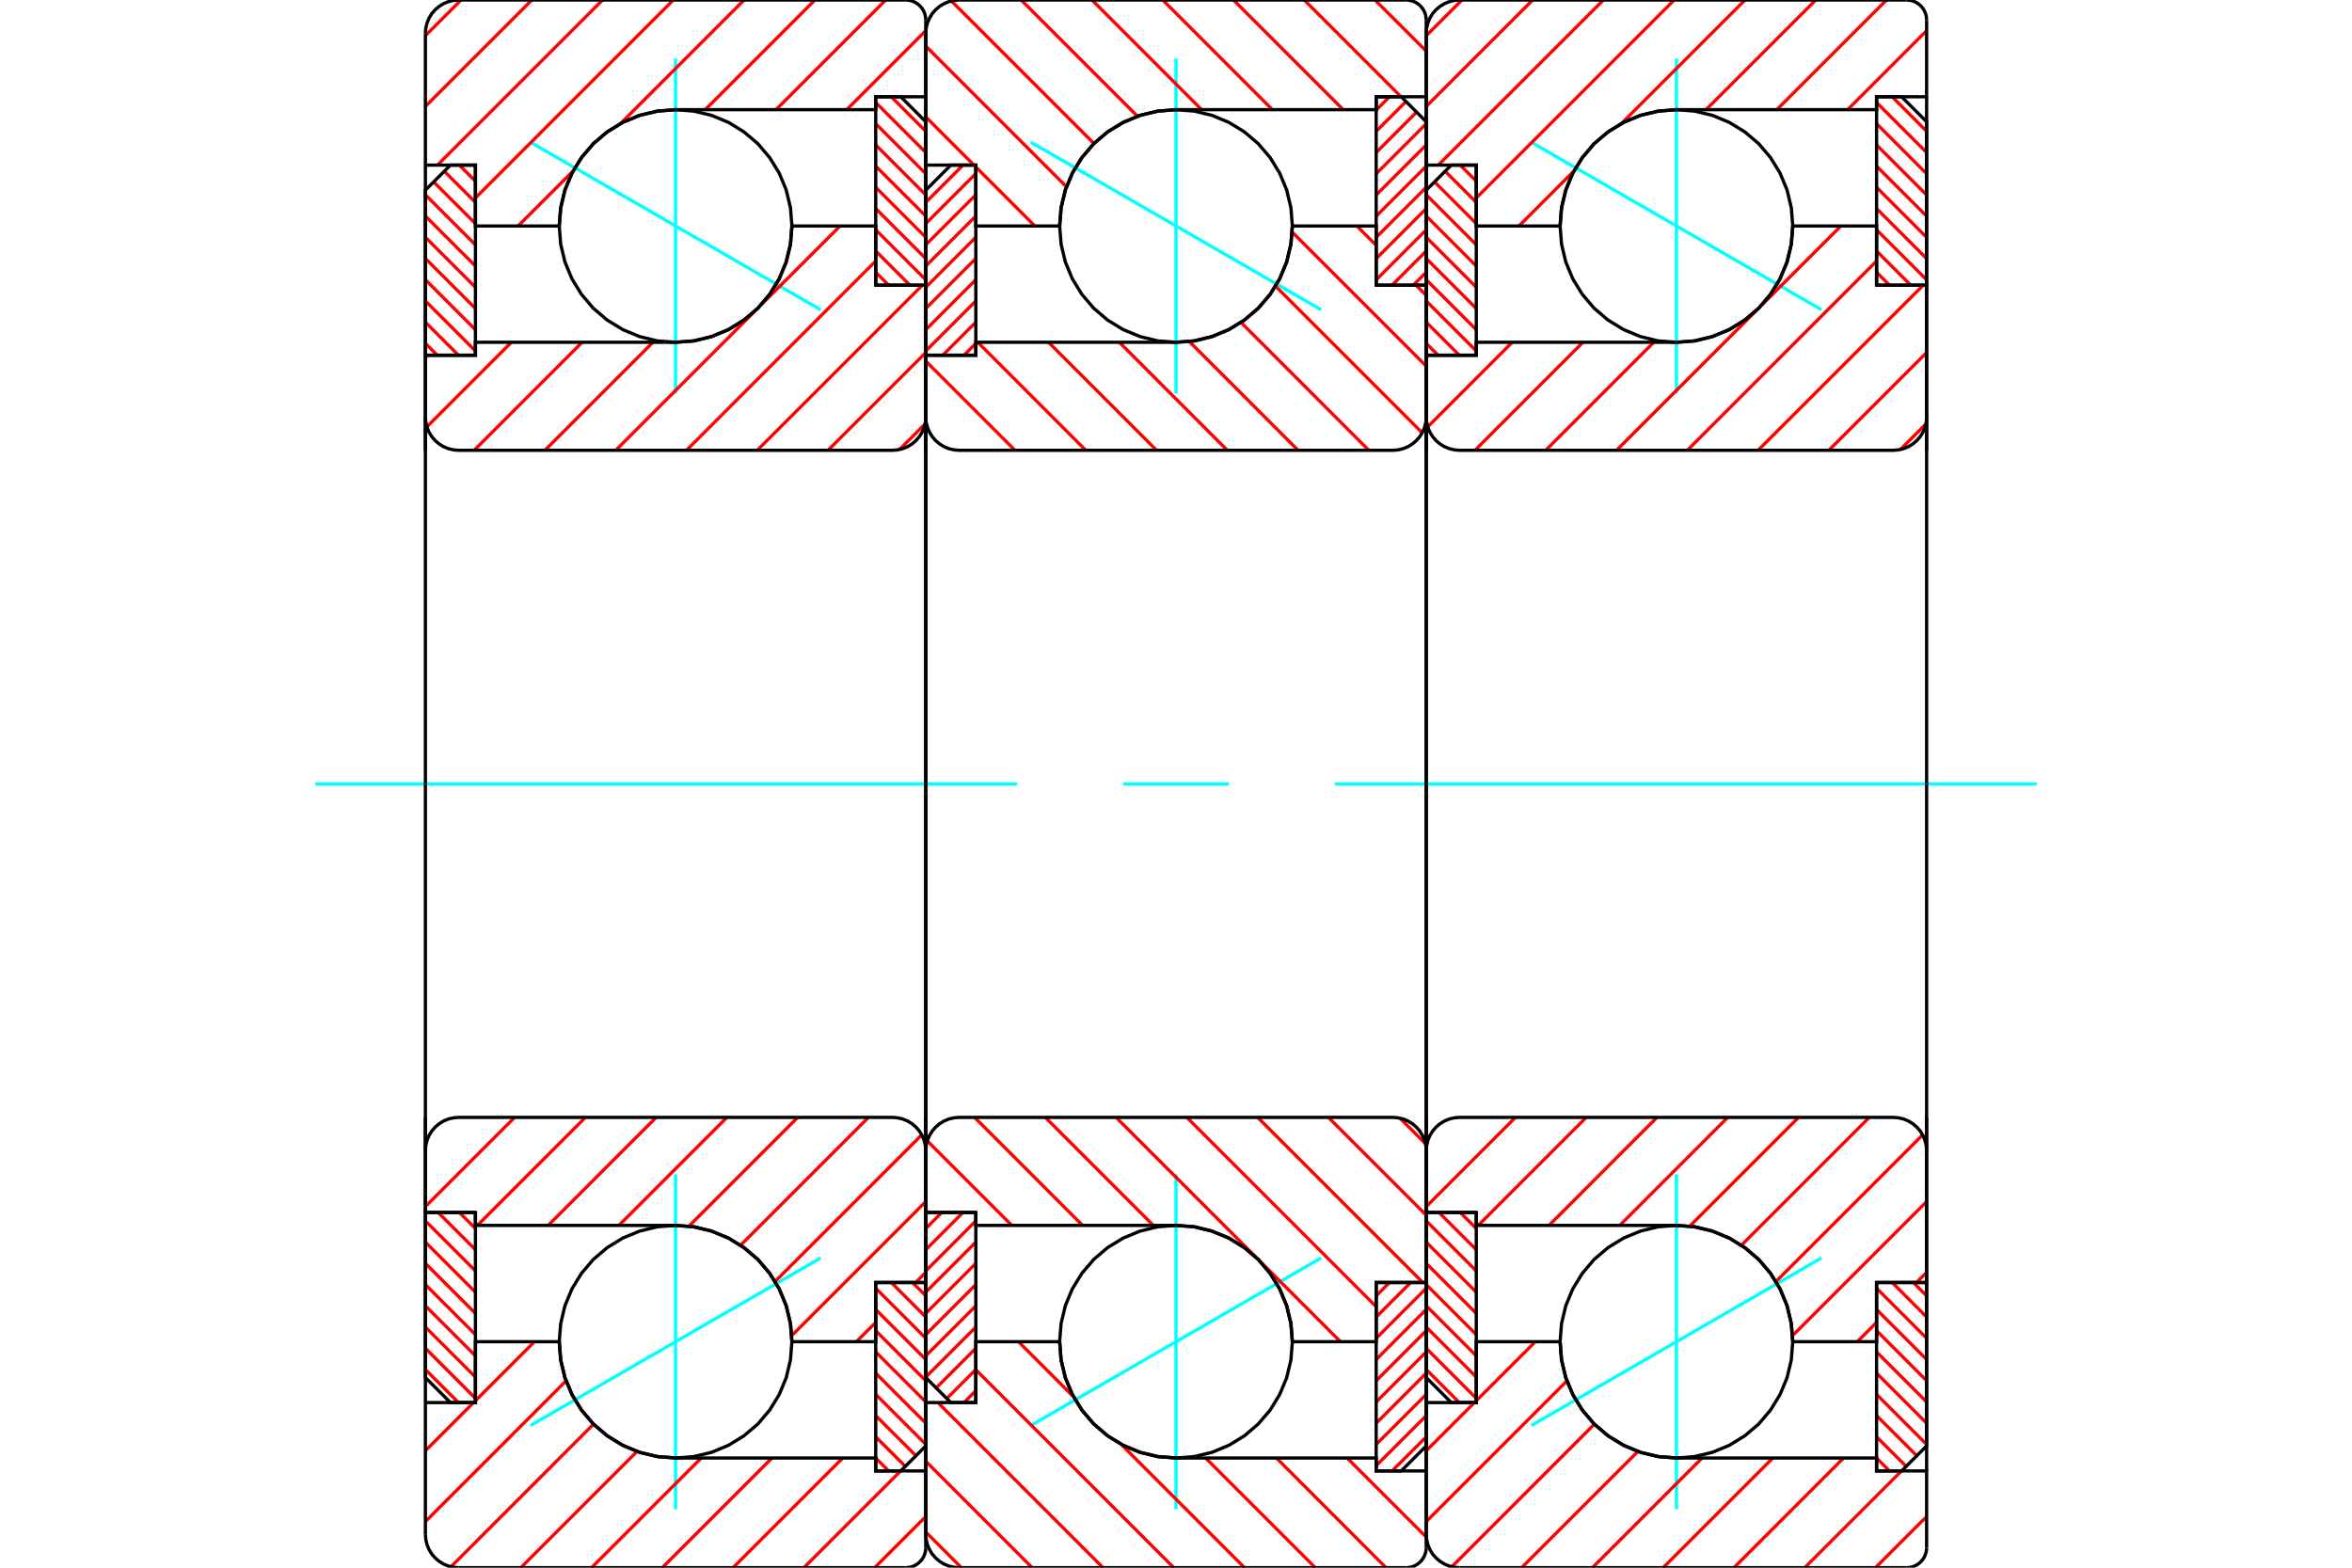 <?xml version="1.0" standalone="no"?>
<!DOCTYPE svg PUBLIC "-//W3C//DTD SVG 1.1//EN"
	"http://www.w3.org/Graphics/SVG/1.1/DTD/svg11.dtd">
<svg xmlns="http://www.w3.org/2000/svg" height="100%" width="100%" viewBox="0 0 36000 24000">
	<rect x="-1800" y="-1200" width="39600" height="26400" style="fill:#FFF"/>
	<g style="fill:none; fill-rule:evenodd" transform="matrix(1 0 0 1 0 0)">
		<g style="fill:none; stroke:#000; stroke-width:50; shape-rendering:geometricPrecision">
		</g>
		<g style="fill:none; stroke:#0FF; stroke-width:50; shape-rendering:geometricPrecision">
			<line x1="23439" y1="2177" x2="27880" y2="4742"/>
			<line x1="25660" y1="6024" x2="25660" y2="895"/>
			<line x1="25660" y1="23105" x2="25660" y2="17976"/>
			<line x1="27880" y1="19258" x2="23439" y2="21823"/>
		</g>
		<g style="fill:none; stroke:#F00; stroke-width:50; shape-rendering:geometricPrecision">
			<line x1="29286" y1="19634" x2="29489" y2="19838"/>
			<line x1="28961" y1="19634" x2="29489" y2="20163"/>
			<line x1="28723" y1="19722" x2="29489" y2="20488"/>
			<line x1="28723" y1="20047" x2="29489" y2="20813"/>
			<line x1="28723" y1="20372" x2="29489" y2="21138"/>
			<line x1="28723" y1="20697" x2="29489" y2="21463"/>
			<line x1="28723" y1="21022" x2="29489" y2="21788"/>
			<line x1="28723" y1="21347" x2="29489" y2="22113"/>
			<line x1="28723" y1="21672" x2="29339" y2="22287"/>
			<line x1="28723" y1="21997" x2="29176" y2="22449"/>
			<line x1="28723" y1="22322" x2="28921" y2="22519"/>
		</g>
		<g style="fill:none; stroke:#000; stroke-width:50; shape-rendering:geometricPrecision">
			<polyline points="29489,19634 29489,22136 29106,22519 28723,22519 28723,19634 29489,19634"/>
		</g>
		<g style="fill:none; stroke:#0FF; stroke-width:50; shape-rendering:geometricPrecision">
			<line x1="4826" y1="12000" x2="15568" y2="12000"/>
			<line x1="17189" y1="12000" x2="18811" y2="12000"/>
			<line x1="20432" y1="12000" x2="31174" y2="12000"/>
		</g>
		<g style="fill:none; stroke:#F00; stroke-width:50; shape-rendering:geometricPrecision">
			<line x1="28961" y1="1481" x2="29489" y2="2010"/>
			<line x1="28723" y1="1569" x2="29489" y2="2335"/>
			<line x1="28723" y1="1894" x2="29489" y2="2660"/>
			<line x1="28723" y1="2219" x2="29489" y2="2985"/>
			<line x1="28723" y1="2544" x2="29489" y2="3309"/>
			<line x1="28723" y1="2868" x2="29489" y2="3634"/>
			<line x1="28723" y1="3193" x2="29489" y2="3959"/>
			<line x1="28723" y1="3518" x2="29489" y2="4284"/>
			<line x1="28723" y1="3843" x2="29246" y2="4366"/>
			<line x1="28723" y1="4168" x2="28921" y2="4366"/>
		</g>
		<g style="fill:none; stroke:#000; stroke-width:50; shape-rendering:geometricPrecision">
			<polyline points="28723,4366 28723,1481 29106,1481 29489,1864 29489,4366 28723,4366"/>
		</g>
		<g style="fill:none; stroke:#F00; stroke-width:50; shape-rendering:geometricPrecision">
			<line x1="22011" y1="5438" x2="21830" y2="5257"/>
			<line x1="22336" y1="5438" x2="21830" y2="4932"/>
			<line x1="22596" y1="5373" x2="21830" y2="4607"/>
			<line x1="22596" y1="5048" x2="21830" y2="4282"/>
			<line x1="22596" y1="4723" x2="21830" y2="3957"/>
			<line x1="22596" y1="4398" x2="21830" y2="3632"/>
			<line x1="22596" y1="4073" x2="21830" y2="3307"/>
			<line x1="22596" y1="3748" x2="21830" y2="2982"/>
			<line x1="22596" y1="3423" x2="21957" y2="2784"/>
			<line x1="22596" y1="3098" x2="22119" y2="2621"/>
			<line x1="22596" y1="2773" x2="22350" y2="2528"/>
		</g>
		<g style="fill:none; stroke:#000; stroke-width:50; shape-rendering:geometricPrecision">
			<polyline points="21830,5438 21830,2911 22213,2528 22596,2528 22596,5438 21830,5438"/>
		</g>
		<g style="fill:none; stroke:#F00; stroke-width:50; shape-rendering:geometricPrecision">
			<line x1="22336" y1="21472" x2="21830" y2="20966"/>
			<line x1="22596" y1="21407" x2="21830" y2="20641"/>
			<line x1="22596" y1="21082" x2="21830" y2="20316"/>
			<line x1="22596" y1="20757" x2="21830" y2="19991"/>
			<line x1="22596" y1="20432" x2="21830" y2="19666"/>
			<line x1="22596" y1="20107" x2="21830" y2="19341"/>
			<line x1="22596" y1="19782" x2="21830" y2="19016"/>
			<line x1="22596" y1="19457" x2="21830" y2="18691"/>
			<line x1="22596" y1="19132" x2="22025" y2="18562"/>
			<line x1="22596" y1="18807" x2="22350" y2="18562"/>
		</g>
		<g style="fill:none; stroke:#000; stroke-width:50; shape-rendering:geometricPrecision">
			<polyline points="22596,18562 22596,21472 22213,21472 21830,21089 21830,18562 22596,18562"/>
			<polyline points="27440,3460 27418,3181 27353,2909 27246,2651 27100,2413 26919,2200 26706,2019 26468,1873 26210,1766 25938,1701 25660,1679 25381,1701 25109,1766 24851,1873 24613,2019 24400,2200 24219,2413 24073,2651 23966,2909 23901,3181 23879,3460 23901,3738 23966,4010 24073,4268 24219,4506 24400,4719 24613,4900 24851,5046 25109,5153 25381,5219 25660,5240 25938,5219 26210,5153 26468,5046 26706,4900 26919,4719 27100,4506 27246,4268 27353,4010 27418,3738 27440,3460"/>
			<polyline points="27440,20540 27418,20262 27353,19990 27246,19732 27100,19494 26919,19281 26706,19100 26468,18954 26210,18847 25938,18781 25660,18760 25381,18781 25109,18847 24851,18954 24613,19100 24400,19281 24219,19494 24073,19732 23966,19990 23901,20262 23879,20540 23901,20819 23966,21091 24073,21349 24219,21587 24400,21800 24613,21981 24851,22127 25109,22234 25381,22299 25660,22321 25938,22299 26210,22234 26468,22127 26706,21981 26919,21800 27100,21587 27246,21349 27353,21091 27418,20819 27440,20540"/>
		</g>
		<g style="fill:none; stroke:#F00; stroke-width:50; shape-rendering:geometricPrecision">
			<line x1="29489" y1="23217" x2="28706" y2="24000"/>
			<line x1="29104" y1="22519" x2="27623" y2="24000"/>
			<line x1="28218" y1="22321" x2="26540" y2="24000"/>
			<line x1="27135" y1="22321" x2="25456" y2="24000"/>
			<line x1="26052" y1="22321" x2="24373" y2="24000"/>
			<line x1="25070" y1="22220" x2="23290" y2="24000"/>
			<line x1="24404" y1="21802" x2="22221" y2="23986"/>
			<line x1="23984" y1="21140" x2="21830" y2="23294"/>
			<line x1="23500" y1="20540" x2="22596" y2="21444"/>
			<line x1="22568" y1="21472" x2="21830" y2="22210"/>
			<line x1="29489" y1="469" x2="28280" y2="1679"/>
			<line x1="28875" y1="0" x2="27196" y2="1679"/>
			<line x1="27792" y1="0" x2="26113" y2="1679"/>
			<line x1="26709" y1="0" x2="24818" y2="1891"/>
			<line x1="24091" y1="2618" x2="23249" y2="3460"/>
			<line x1="25625" y1="0" x2="22596" y2="3030"/>
			<line x1="24542" y1="0" x2="22014" y2="2528"/>
			<line x1="23459" y1="0" x2="21830" y2="1629"/>
			<line x1="22376" y1="0" x2="21830" y2="546"/>
		</g>
		<g style="fill:none; stroke:#000; stroke-width:50; shape-rendering:geometricPrecision">
			<polyline points="21830,6894 21830,2528 21830,511"/>
			<polyline points="22340,0 22261,6 22183,25 22109,56 22040,98 21979,150 21927,210 21885,279 21855,353 21836,431 21830,511"/>
			<line x1="22340" y1="0" x2="29183" y2="0"/>
			<polyline points="29489,306 29486,258 29474,212 29456,167 29431,126 29400,90 29363,59 29322,33 29278,15 29231,4 29183,0"/>
			<polyline points="29489,306 29489,1481 28723,1481 28723,1679 25660,1679 25381,1701 25109,1766 24851,1873 24613,2019 24400,2200 24219,2413 24073,2651 23966,2909 23901,3181 23879,3460 22596,3460 22596,2528 21830,2528"/>
			<line x1="29489" y1="1481" x2="29489" y2="6894"/>
			<line x1="29489" y1="17106" x2="29489" y2="22519"/>
			<polyline points="21830,21472 22596,21472 22596,20540 23879,20540 23901,20819 23966,21091 24073,21349 24219,21587 24400,21800 24613,21981 24851,22127 25109,22234 25381,22299 25660,22321 28723,22321 28723,22519 29489,22519 29489,23694"/>
			<polyline points="29183,24000 29231,23996 29278,23985 29322,23967 29363,23941 29400,23910 29431,23874 29456,23833 29474,23788 29486,23742 29489,23694"/>
			<line x1="29183" y1="24000" x2="22340" y2="24000"/>
			<polyline points="21830,23489 21836,23569 21855,23647 21885,23721 21927,23790 21979,23850 22040,23902 22109,23944 22183,23975 22261,23994 22340,24000"/>
			<polyline points="21830,23489 21830,21472 21830,17106"/>
		</g>
		<g style="fill:none; stroke:#F00; stroke-width:50; shape-rendering:geometricPrecision">
			<line x1="29489" y1="19479" x2="29334" y2="19634"/>
			<line x1="28723" y1="20245" x2="28428" y2="20540"/>
			<line x1="29489" y1="18395" x2="27437" y2="20447"/>
			<line x1="29428" y1="17374" x2="27183" y2="19619"/>
			<line x1="28612" y1="17106" x2="26654" y2="19064"/>
			<line x1="27529" y1="17106" x2="25863" y2="18772"/>
			<line x1="26445" y1="17106" x2="24792" y2="18760"/>
			<line x1="25362" y1="17106" x2="23709" y2="18760"/>
			<line x1="24279" y1="17106" x2="22626" y2="18760"/>
			<line x1="23196" y1="17106" x2="21830" y2="18472"/>
			<line x1="29477" y1="6492" x2="29088" y2="6882"/>
			<line x1="29489" y1="5397" x2="27992" y2="6894"/>
			<line x1="29437" y1="4366" x2="26909" y2="6894"/>
			<line x1="28723" y1="3996" x2="25826" y2="6894"/>
			<line x1="28177" y1="3460" x2="26959" y2="4678"/>
			<line x1="26878" y1="4759" x2="24743" y2="6894"/>
			<line x1="25313" y1="5240" x2="23659" y2="6894"/>
			<line x1="24229" y1="5240" x2="22576" y2="6894"/>
			<line x1="23146" y1="5240" x2="21853" y2="6534"/>
			<line x1="21865" y1="5438" x2="21830" y2="5474"/>
		</g>
		<g style="fill:none; stroke:#000; stroke-width:50; shape-rendering:geometricPrecision">
			<line x1="21830" y1="12000" x2="21830" y2="5438"/>
			<polyline points="21830,6383 21836,6463 21855,6541 21885,6615 21927,6683 21979,6744 22040,6796 22109,6838 22183,6869 22261,6887 22340,6894 28979,6894 29059,6887 29137,6869 29211,6838 29279,6796 29340,6744 29392,6683 29434,6615 29464,6541 29483,6463 29489,6383 29489,4366 28723,4366 28723,3460 27440,3460"/>
			<polyline points="25660,5240 25938,5219 26210,5153 26468,5046 26706,4900 26919,4719 27100,4506 27246,4268 27353,4010 27418,3738 27440,3460"/>
			<polyline points="25660,5240 22596,5240 22596,5438 21830,5438"/>
			<line x1="29489" y1="12000" x2="29489" y2="6383"/>
			<line x1="29489" y1="17617" x2="29489" y2="12000"/>
			<polyline points="21830,18562 22596,18562 22596,18760 25660,18760"/>
			<polyline points="27440,20540 27418,20262 27353,19990 27246,19732 27100,19494 26919,19281 26706,19100 26468,18954 26210,18847 25938,18781 25660,18760"/>
			<polyline points="27440,20540 28723,20540 28723,19634 29489,19634 29489,17617 29483,17537 29464,17459 29434,17385 29392,17317 29340,17256 29279,17204 29211,17162 29137,17131 29059,17113 28979,17106 22340,17106 22261,17113 22183,17131 22109,17162 22040,17204 21979,17256 21927,17317 21885,17385 21855,17459 21836,17537 21830,17617"/>
			<line x1="21830" y1="18562" x2="21830" y2="12000"/>
		</g>
		<g style="fill:none; stroke:#0FF; stroke-width:50; shape-rendering:geometricPrecision">
			<line x1="15779" y1="2177" x2="20221" y2="4742"/>
			<line x1="18000" y1="6024" x2="18000" y2="895"/>
			<line x1="18000" y1="23105" x2="18000" y2="17976"/>
			<line x1="20221" y1="19258" x2="15779" y2="21823"/>
		</g>
		<g style="fill:none; stroke:#F00; stroke-width:50; shape-rendering:geometricPrecision">
			<line x1="21064" y1="19838" x2="21268" y2="19634"/>
			<line x1="21064" y1="20163" x2="21593" y2="19634"/>
			<line x1="21064" y1="20488" x2="21830" y2="19722"/>
			<line x1="21064" y1="20813" x2="21830" y2="20047"/>
			<line x1="21064" y1="21138" x2="21830" y2="20372"/>
			<line x1="21064" y1="21463" x2="21830" y2="20697"/>
			<line x1="21064" y1="21788" x2="21830" y2="21022"/>
			<line x1="21064" y1="22113" x2="21830" y2="21347"/>
			<line x1="21064" y1="22438" x2="21830" y2="21672"/>
			<line x1="21307" y1="22519" x2="21830" y2="21997"/>
		</g>
		<g style="fill:none; stroke:#000; stroke-width:50; shape-rendering:geometricPrecision">
			<polyline points="21830,19634 21830,22136 21447,22519 21064,22519 21064,19634 21830,19634"/>
		</g>
		<g style="fill:none; stroke:#F00; stroke-width:50; shape-rendering:geometricPrecision">
			<line x1="21064" y1="1685" x2="21268" y2="1481"/>
			<line x1="21064" y1="2010" x2="21520" y2="1554"/>
			<line x1="21064" y1="2335" x2="21682" y2="1716"/>
			<line x1="21064" y1="2660" x2="21830" y2="1894"/>
			<line x1="21064" y1="2985" x2="21830" y2="2219"/>
			<line x1="21064" y1="3309" x2="21830" y2="2544"/>
			<line x1="21064" y1="3634" x2="21830" y2="2868"/>
			<line x1="21064" y1="3959" x2="21830" y2="3193"/>
			<line x1="21064" y1="4284" x2="21830" y2="3518"/>
			<line x1="21307" y1="4366" x2="21830" y2="3843"/>
			<line x1="21632" y1="4366" x2="21830" y2="4168"/>
		</g>
		<g style="fill:none; stroke:#000; stroke-width:50; shape-rendering:geometricPrecision">
			<polyline points="21064,4366 21064,1481 21447,1481 21830,1864 21830,4366 21064,4366"/>
		</g>
		<g style="fill:none; stroke:#F00; stroke-width:50; shape-rendering:geometricPrecision">
			<line x1="14936" y1="5257" x2="14755" y2="5438"/>
			<line x1="14936" y1="4932" x2="14430" y2="5438"/>
			<line x1="14936" y1="4607" x2="14170" y2="5373"/>
			<line x1="14936" y1="4282" x2="14170" y2="5048"/>
			<line x1="14936" y1="3957" x2="14170" y2="4723"/>
			<line x1="14936" y1="3632" x2="14170" y2="4398"/>
			<line x1="14936" y1="3307" x2="14170" y2="4073"/>
			<line x1="14936" y1="2982" x2="14170" y2="3748"/>
			<line x1="14936" y1="2657" x2="14170" y2="3423"/>
			<line x1="14740" y1="2528" x2="14170" y2="3098"/>
		</g>
		<g style="fill:none; stroke:#000; stroke-width:50; shape-rendering:geometricPrecision">
			<polyline points="14170,5438 14170,2911 14553,2528 14936,2528 14936,5438 14170,5438"/>
		</g>
		<g style="fill:none; stroke:#F00; stroke-width:50; shape-rendering:geometricPrecision">
			<line x1="14936" y1="21291" x2="14755" y2="21472"/>
			<line x1="14936" y1="20966" x2="14491" y2="21411"/>
			<line x1="14936" y1="20641" x2="14329" y2="21248"/>
			<line x1="14936" y1="20316" x2="14170" y2="21082"/>
			<line x1="14936" y1="19991" x2="14170" y2="20757"/>
			<line x1="14936" y1="19666" x2="14170" y2="20432"/>
			<line x1="14936" y1="19341" x2="14170" y2="20107"/>
			<line x1="14936" y1="19016" x2="14170" y2="19782"/>
			<line x1="14936" y1="18691" x2="14170" y2="19457"/>
			<line x1="14740" y1="18562" x2="14170" y2="19132"/>
			<line x1="14415" y1="18562" x2="14170" y2="18807"/>
		</g>
		<g style="fill:none; stroke:#000; stroke-width:50; shape-rendering:geometricPrecision">
			<polyline points="14936,18562 14936,21472 14553,21472 14170,21089 14170,18562 14936,18562"/>
			<polyline points="19781,3460 19759,3181 19694,2909 19587,2651 19441,2413 19259,2200 19047,2019 18808,1873 18550,1766 18279,1701 18000,1679 17721,1701 17450,1766 17192,1873 16953,2019 16741,2200 16559,2413 16413,2651 16306,2909 16241,3181 16219,3460 16241,3738 16306,4010 16413,4268 16559,4506 16741,4719 16953,4900 17192,5046 17450,5153 17721,5219 18000,5240 18279,5219 18550,5153 18808,5046 19047,4900 19259,4719 19441,4506 19587,4268 19694,4010 19759,3738 19781,3460"/>
			<polyline points="19781,20540 19759,20262 19694,19990 19587,19732 19441,19494 19259,19281 19047,19100 18808,18954 18550,18847 18279,18781 18000,18760 17721,18781 17450,18847 17192,18954 16953,19100 16741,19281 16559,19494 16413,19732 16306,19990 16241,20262 16219,20540 16241,20819 16306,21091 16413,21349 16559,21587 16741,21800 16953,21981 17192,22127 17450,22234 17721,22299 18000,22321 18279,22299 18550,22234 18808,22127 19047,21981 19259,21800 19441,21587 19587,21349 19694,21091 19759,20819 19781,20540"/>
		</g>
		<g style="fill:none; stroke:#F00; stroke-width:50; shape-rendering:geometricPrecision">
			<line x1="21046" y1="0" x2="21830" y2="783"/>
			<line x1="19963" y1="0" x2="21444" y2="1481"/>
			<line x1="18880" y1="0" x2="20559" y2="1679"/>
			<line x1="17797" y1="0" x2="19475" y2="1679"/>
			<line x1="16714" y1="0" x2="18392" y2="1679"/>
			<line x1="15630" y1="0" x2="17410" y2="1780"/>
			<line x1="14561" y1="14" x2="16745" y2="2198"/>
			<line x1="14170" y1="706" x2="16324" y2="2860"/>
			<line x1="14170" y1="1790" x2="14908" y2="2528"/>
			<line x1="14936" y1="2556" x2="15840" y2="3460"/>
			<line x1="20620" y1="22321" x2="21830" y2="23531"/>
			<line x1="19537" y1="22321" x2="21215" y2="24000"/>
			<line x1="18453" y1="22321" x2="20132" y2="24000"/>
			<line x1="15589" y1="20540" x2="16431" y2="21382"/>
			<line x1="17158" y1="22109" x2="19049" y2="24000"/>
			<line x1="14936" y1="20970" x2="17966" y2="24000"/>
			<line x1="14355" y1="21472" x2="16883" y2="24000"/>
			<line x1="14170" y1="22371" x2="15799" y2="24000"/>
			<line x1="14170" y1="23454" x2="14716" y2="24000"/>
		</g>
		<g style="fill:none; stroke:#000; stroke-width:50; shape-rendering:geometricPrecision">
			<polyline points="14170,6894 14170,2528 14170,511"/>
			<polyline points="14681,0 14601,6 14523,25 14449,56 14381,98 14320,150 14268,210 14226,279 14195,353 14176,431 14170,511"/>
			<line x1="14681" y1="0" x2="21523" y2="0"/>
			<polyline points="21830,306 21826,258 21815,212 21796,167 21771,126 21740,90 21703,59 21662,33 21618,15 21571,4 21523,0"/>
			<polyline points="21830,306 21830,1481 21064,1481 21064,1679 18000,1679 17721,1701 17450,1766 17192,1873 16953,2019 16741,2200 16559,2413 16413,2651 16306,2909 16241,3181 16219,3460 14936,3460 14936,2528 14170,2528"/>
			<line x1="21830" y1="1481" x2="21830" y2="6894"/>
			<line x1="21830" y1="17106" x2="21830" y2="22519"/>
			<polyline points="14170,21472 14936,21472 14936,20540 16219,20540 16241,20819 16306,21091 16413,21349 16559,21587 16741,21800 16953,21981 17192,22127 17450,22234 17721,22299 18000,22321 21064,22321 21064,22519 21830,22519 21830,23694"/>
			<polyline points="21523,24000 21571,23996 21618,23985 21662,23967 21703,23941 21740,23910 21771,23874 21796,23833 21815,23788 21826,23742 21830,23694"/>
			<line x1="21523" y1="24000" x2="14681" y2="24000"/>
			<polyline points="14170,23489 14176,23569 14195,23647 14226,23721 14268,23790 14320,23850 14381,23902 14449,23944 14523,23975 14601,23994 14681,24000"/>
			<polyline points="14170,23489 14170,21472 14170,17106"/>
		</g>
		<g style="fill:none; stroke:#F00; stroke-width:50; shape-rendering:geometricPrecision">
			<line x1="20768" y1="3460" x2="21064" y2="3755"/>
			<line x1="21674" y1="4366" x2="21830" y2="4521"/>
			<line x1="19778" y1="3553" x2="21830" y2="5605"/>
			<line x1="19523" y1="4381" x2="21768" y2="6626"/>
			<line x1="18995" y1="4936" x2="20952" y2="6894"/>
			<line x1="18204" y1="5228" x2="19869" y2="6894"/>
			<line x1="17133" y1="5240" x2="18786" y2="6894"/>
			<line x1="16049" y1="5240" x2="17703" y2="6894"/>
			<line x1="14966" y1="5240" x2="16619" y2="6894"/>
			<line x1="14170" y1="5528" x2="15536" y2="6894"/>
			<line x1="21428" y1="17118" x2="21818" y2="17508"/>
			<line x1="20333" y1="17106" x2="21830" y2="18603"/>
			<line x1="19250" y1="17106" x2="21777" y2="19634"/>
			<line x1="18166" y1="17106" x2="21064" y2="20004"/>
			<line x1="17083" y1="17106" x2="19218" y2="19241"/>
			<line x1="19299" y1="19322" x2="20517" y2="20540"/>
			<line x1="16000" y1="17106" x2="17653" y2="18760"/>
			<line x1="14917" y1="17106" x2="16570" y2="18760"/>
			<line x1="14193" y1="17466" x2="15487" y2="18760"/>
			<line x1="14170" y1="18526" x2="14206" y2="18562"/>
		</g>
		<g style="fill:none; stroke:#000; stroke-width:50; shape-rendering:geometricPrecision">
			<line x1="14170" y1="12000" x2="14170" y2="5438"/>
			<polyline points="14170,6383 14176,6463 14195,6541 14226,6615 14268,6683 14320,6744 14381,6796 14449,6838 14523,6869 14601,6887 14681,6894 21319,6894 21399,6887 21477,6869 21551,6838 21619,6796 21680,6744 21732,6683 21774,6615 21805,6541 21824,6463 21830,6383 21830,4366 21064,4366 21064,3460 19781,3460"/>
			<polyline points="18000,5240 18279,5219 18550,5153 18808,5046 19047,4900 19259,4719 19441,4506 19587,4268 19694,4010 19759,3738 19781,3460"/>
			<polyline points="18000,5240 14936,5240 14936,5438 14170,5438"/>
			<line x1="21830" y1="12000" x2="21830" y2="6383"/>
			<line x1="21830" y1="17617" x2="21830" y2="12000"/>
			<polyline points="14170,18562 14936,18562 14936,18760 18000,18760"/>
			<polyline points="19781,20540 19759,20262 19694,19990 19587,19732 19441,19494 19259,19281 19047,19100 18808,18954 18550,18847 18279,18781 18000,18760"/>
			<polyline points="19781,20540 21064,20540 21064,19634 21830,19634 21830,17617 21824,17537 21805,17459 21774,17385 21732,17317 21680,17256 21619,17204 21551,17162 21477,17131 21399,17113 21319,17106 14681,17106 14601,17113 14523,17131 14449,17162 14381,17204 14320,17256 14268,17317 14226,17385 14195,17459 14176,17537 14170,17617"/>
			<line x1="14170" y1="18562" x2="14170" y2="12000"/>
		</g>
		<g style="fill:none; stroke:#0FF; stroke-width:50; shape-rendering:geometricPrecision">
			<line x1="8120" y1="2177" x2="12561" y2="4742"/>
			<line x1="10340" y1="6024" x2="10340" y2="895"/>
			<line x1="10340" y1="23105" x2="10340" y2="17976"/>
			<line x1="12561" y1="19258" x2="8120" y2="21823"/>
		</g>
		<g style="fill:none; stroke:#F00; stroke-width:50; shape-rendering:geometricPrecision">
			<line x1="13966" y1="19634" x2="14170" y2="19838"/>
			<line x1="13641" y1="19634" x2="14170" y2="20163"/>
			<line x1="13404" y1="19722" x2="14170" y2="20488"/>
			<line x1="13404" y1="20047" x2="14170" y2="20813"/>
			<line x1="13404" y1="20372" x2="14170" y2="21138"/>
			<line x1="13404" y1="20697" x2="14170" y2="21463"/>
			<line x1="13404" y1="21022" x2="14170" y2="21788"/>
			<line x1="13404" y1="21347" x2="14170" y2="22113"/>
			<line x1="13404" y1="21672" x2="14020" y2="22287"/>
			<line x1="13404" y1="21997" x2="13857" y2="22449"/>
			<line x1="13404" y1="22322" x2="13602" y2="22519"/>
		</g>
		<g style="fill:none; stroke:#000; stroke-width:50; shape-rendering:geometricPrecision">
			<polyline points="14170,19634 14170,22136 13787,22519 13404,22519 13404,19634 14170,19634"/>
		</g>
		<g style="fill:none; stroke:#F00; stroke-width:50; shape-rendering:geometricPrecision">
			<line x1="13641" y1="1481" x2="14170" y2="2010"/>
			<line x1="13404" y1="1569" x2="14170" y2="2335"/>
			<line x1="13404" y1="1894" x2="14170" y2="2660"/>
			<line x1="13404" y1="2219" x2="14170" y2="2985"/>
			<line x1="13404" y1="2544" x2="14170" y2="3309"/>
			<line x1="13404" y1="2868" x2="14170" y2="3634"/>
			<line x1="13404" y1="3193" x2="14170" y2="3959"/>
			<line x1="13404" y1="3518" x2="14170" y2="4284"/>
			<line x1="13404" y1="3843" x2="13927" y2="4366"/>
			<line x1="13404" y1="4168" x2="13602" y2="4366"/>
		</g>
		<g style="fill:none; stroke:#000; stroke-width:50; shape-rendering:geometricPrecision">
			<polyline points="13404,4366 13404,1481 13787,1481 14170,1864 14170,4366 13404,4366"/>
		</g>
		<g style="fill:none; stroke:#F00; stroke-width:50; shape-rendering:geometricPrecision">
			<line x1="6692" y1="5438" x2="6511" y2="5257"/>
			<line x1="7017" y1="5438" x2="6511" y2="4932"/>
			<line x1="7277" y1="5373" x2="6511" y2="4607"/>
			<line x1="7277" y1="5048" x2="6511" y2="4282"/>
			<line x1="7277" y1="4723" x2="6511" y2="3957"/>
			<line x1="7277" y1="4398" x2="6511" y2="3632"/>
			<line x1="7277" y1="4073" x2="6511" y2="3307"/>
			<line x1="7277" y1="3748" x2="6511" y2="2982"/>
			<line x1="7277" y1="3423" x2="6637" y2="2784"/>
			<line x1="7277" y1="3098" x2="6800" y2="2621"/>
			<line x1="7277" y1="2773" x2="7031" y2="2528"/>
		</g>
		<g style="fill:none; stroke:#000; stroke-width:50; shape-rendering:geometricPrecision">
			<polyline points="6511,5438 6511,2911 6894,2528 7277,2528 7277,5438 6511,5438"/>
		</g>
		<g style="fill:none; stroke:#F00; stroke-width:50; shape-rendering:geometricPrecision">
			<line x1="7017" y1="21472" x2="6511" y2="20966"/>
			<line x1="7277" y1="21407" x2="6511" y2="20641"/>
			<line x1="7277" y1="21082" x2="6511" y2="20316"/>
			<line x1="7277" y1="20757" x2="6511" y2="19991"/>
			<line x1="7277" y1="20432" x2="6511" y2="19666"/>
			<line x1="7277" y1="20107" x2="6511" y2="19341"/>
			<line x1="7277" y1="19782" x2="6511" y2="19016"/>
			<line x1="7277" y1="19457" x2="6511" y2="18691"/>
			<line x1="7277" y1="19132" x2="6706" y2="18562"/>
			<line x1="7277" y1="18807" x2="7031" y2="18562"/>
		</g>
		<g style="fill:none; stroke:#000; stroke-width:50; shape-rendering:geometricPrecision">
			<polyline points="7277,18562 7277,21472 6894,21472 6511,21089 6511,18562 7277,18562"/>
			<polyline points="12121,3460 12099,3181 12034,2909 11927,2651 11781,2413 11600,2200 11387,2019 11149,1873 10891,1766 10619,1701 10340,1679 10062,1701 9790,1766 9532,1873 9294,2019 9081,2200 8900,2413 8754,2651 8647,2909 8582,3181 8560,3460 8582,3738 8647,4010 8754,4268 8900,4506 9081,4719 9294,4900 9532,5046 9790,5153 10062,5219 10340,5240 10619,5219 10891,5153 11149,5046 11387,4900 11600,4719 11781,4506 11927,4268 12034,4010 12099,3738 12121,3460"/>
			<polyline points="12121,20540 12099,20262 12034,19990 11927,19732 11781,19494 11600,19281 11387,19100 11149,18954 10891,18847 10619,18781 10340,18760 10062,18781 9790,18847 9532,18954 9294,19100 9081,19281 8900,19494 8754,19732 8647,19990 8582,20262 8560,20540 8582,20819 8647,21091 8754,21349 8900,21587 9081,21800 9294,21981 9532,22127 9790,22234 10062,22299 10340,22321 10619,22299 10891,22234 11149,22127 11387,21981 11600,21800 11781,21587 11927,21349 12034,21091 12099,20819 12121,20540"/>
		</g>
		<g style="fill:none; stroke:#F00; stroke-width:50; shape-rendering:geometricPrecision">
			<line x1="14170" y1="23217" x2="13387" y2="24000"/>
			<line x1="13785" y1="22519" x2="12304" y2="24000"/>
			<line x1="12899" y1="22321" x2="11220" y2="24000"/>
			<line x1="11816" y1="22321" x2="10137" y2="24000"/>
			<line x1="10733" y1="22321" x2="9054" y2="24000"/>
			<line x1="9751" y1="22220" x2="7971" y2="24000"/>
			<line x1="9085" y1="21802" x2="6902" y2="23986"/>
			<line x1="8664" y1="21140" x2="6511" y2="23294"/>
			<line x1="8181" y1="20540" x2="7277" y2="21444"/>
			<line x1="7249" y1="21472" x2="6511" y2="22210"/>
			<line x1="14170" y1="469" x2="12960" y2="1679"/>
			<line x1="13556" y1="0" x2="11877" y2="1679"/>
			<line x1="12473" y1="0" x2="10794" y2="1679"/>
			<line x1="11389" y1="0" x2="9499" y2="1891"/>
			<line x1="8772" y1="2618" x2="7930" y2="3460"/>
			<line x1="10306" y1="0" x2="7277" y2="3030"/>
			<line x1="9223" y1="0" x2="6695" y2="2528"/>
			<line x1="8140" y1="0" x2="6511" y2="1629"/>
			<line x1="7057" y1="0" x2="6511" y2="546"/>
		</g>
		<g style="fill:none; stroke:#000; stroke-width:50; shape-rendering:geometricPrecision">
			<polyline points="6511,6894 6511,2528 6511,511"/>
			<polyline points="7021,0 6941,6 6863,25 6789,56 6721,98 6660,150 6608,210 6566,279 6536,353 6517,431 6511,511"/>
			<line x1="7021" y1="0" x2="13864" y2="0"/>
			<polyline points="14170,306 14166,258 14155,212 14137,167 14112,126 14080,90 14044,59 14003,33 13959,15 13912,4 13864,0"/>
			<polyline points="14170,306 14170,1481 13404,1481 13404,1679 10340,1679 10062,1701 9790,1766 9532,1873 9294,2019 9081,2200 8900,2413 8754,2651 8647,2909 8582,3181 8560,3460 7277,3460 7277,2528 6511,2528"/>
			<line x1="14170" y1="1481" x2="14170" y2="6894"/>
			<line x1="14170" y1="17106" x2="14170" y2="22519"/>
			<polyline points="6511,21472 7277,21472 7277,20540 8560,20540 8582,20819 8647,21091 8754,21349 8900,21587 9081,21800 9294,21981 9532,22127 9790,22234 10062,22299 10340,22321 13404,22321 13404,22519 14170,22519 14170,23694"/>
			<polyline points="13864,24000 13912,23996 13959,23985 14003,23967 14044,23941 14080,23910 14112,23874 14137,23833 14155,23788 14166,23742 14170,23694"/>
			<line x1="13864" y1="24000" x2="7021" y2="24000"/>
			<polyline points="6511,23489 6517,23569 6536,23647 6566,23721 6608,23790 6660,23850 6721,23902 6789,23944 6863,23975 6941,23994 7021,24000"/>
			<polyline points="6511,23489 6511,21472 6511,17106"/>
		</g>
		<g style="fill:none; stroke:#F00; stroke-width:50; shape-rendering:geometricPrecision">
			<line x1="14170" y1="19479" x2="14015" y2="19634"/>
			<line x1="13404" y1="20245" x2="13108" y2="20540"/>
			<line x1="14170" y1="18395" x2="12118" y2="20447"/>
			<line x1="14108" y1="17374" x2="11863" y2="19619"/>
			<line x1="13293" y1="17106" x2="11335" y2="19064"/>
			<line x1="12210" y1="17106" x2="10544" y2="18772"/>
			<line x1="11126" y1="17106" x2="9473" y2="18760"/>
			<line x1="10043" y1="17106" x2="8390" y2="18760"/>
			<line x1="8960" y1="17106" x2="7307" y2="18760"/>
			<line x1="7877" y1="17106" x2="6511" y2="18472"/>
			<line x1="14158" y1="6492" x2="13768" y2="6882"/>
			<line x1="14170" y1="5397" x2="12673" y2="6894"/>
			<line x1="14118" y1="4366" x2="11590" y2="6894"/>
			<line x1="13404" y1="3996" x2="10507" y2="6894"/>
			<line x1="12858" y1="3460" x2="11639" y2="4678"/>
			<line x1="11559" y1="4759" x2="9424" y2="6894"/>
			<line x1="9994" y1="5240" x2="8340" y2="6894"/>
			<line x1="8910" y1="5240" x2="7257" y2="6894"/>
			<line x1="7827" y1="5240" x2="6534" y2="6534"/>
			<line x1="6546" y1="5438" x2="6511" y2="5474"/>
		</g>
		<g style="fill:none; stroke:#000; stroke-width:50; shape-rendering:geometricPrecision">
			<line x1="6511" y1="12000" x2="6511" y2="5438"/>
			<polyline points="6511,6383 6517,6463 6536,6541 6566,6615 6608,6683 6660,6744 6721,6796 6789,6838 6863,6869 6941,6887 7021,6894 13660,6894 13739,6887 13817,6869 13891,6838 13960,6796 14021,6744 14073,6683 14115,6615 14145,6541 14164,6463 14170,6383 14170,4366 13404,4366 13404,3460 12121,3460"/>
			<polyline points="10340,5240 10619,5219 10891,5153 11149,5046 11387,4900 11600,4719 11781,4506 11927,4268 12034,4010 12099,3738 12121,3460"/>
			<polyline points="10340,5240 7277,5240 7277,5438 6511,5438"/>
			<line x1="14170" y1="12000" x2="14170" y2="6383"/>
			<line x1="14170" y1="17617" x2="14170" y2="12000"/>
			<polyline points="6511,18562 7277,18562 7277,18760 10340,18760"/>
			<polyline points="12121,20540 12099,20262 12034,19990 11927,19732 11781,19494 11600,19281 11387,19100 11149,18954 10891,18847 10619,18781 10340,18760"/>
			<polyline points="12121,20540 13404,20540 13404,19634 14170,19634 14170,17617 14164,17537 14145,17459 14115,17385 14073,17317 14021,17256 13960,17204 13891,17162 13817,17131 13739,17113 13660,17106 7021,17106 6941,17113 6863,17131 6789,17162 6721,17204 6660,17256 6608,17317 6566,17385 6536,17459 6517,17537 6511,17617"/>
			<line x1="6511" y1="18562" x2="6511" y2="12000"/>
		</g>
	</g>
</svg>
